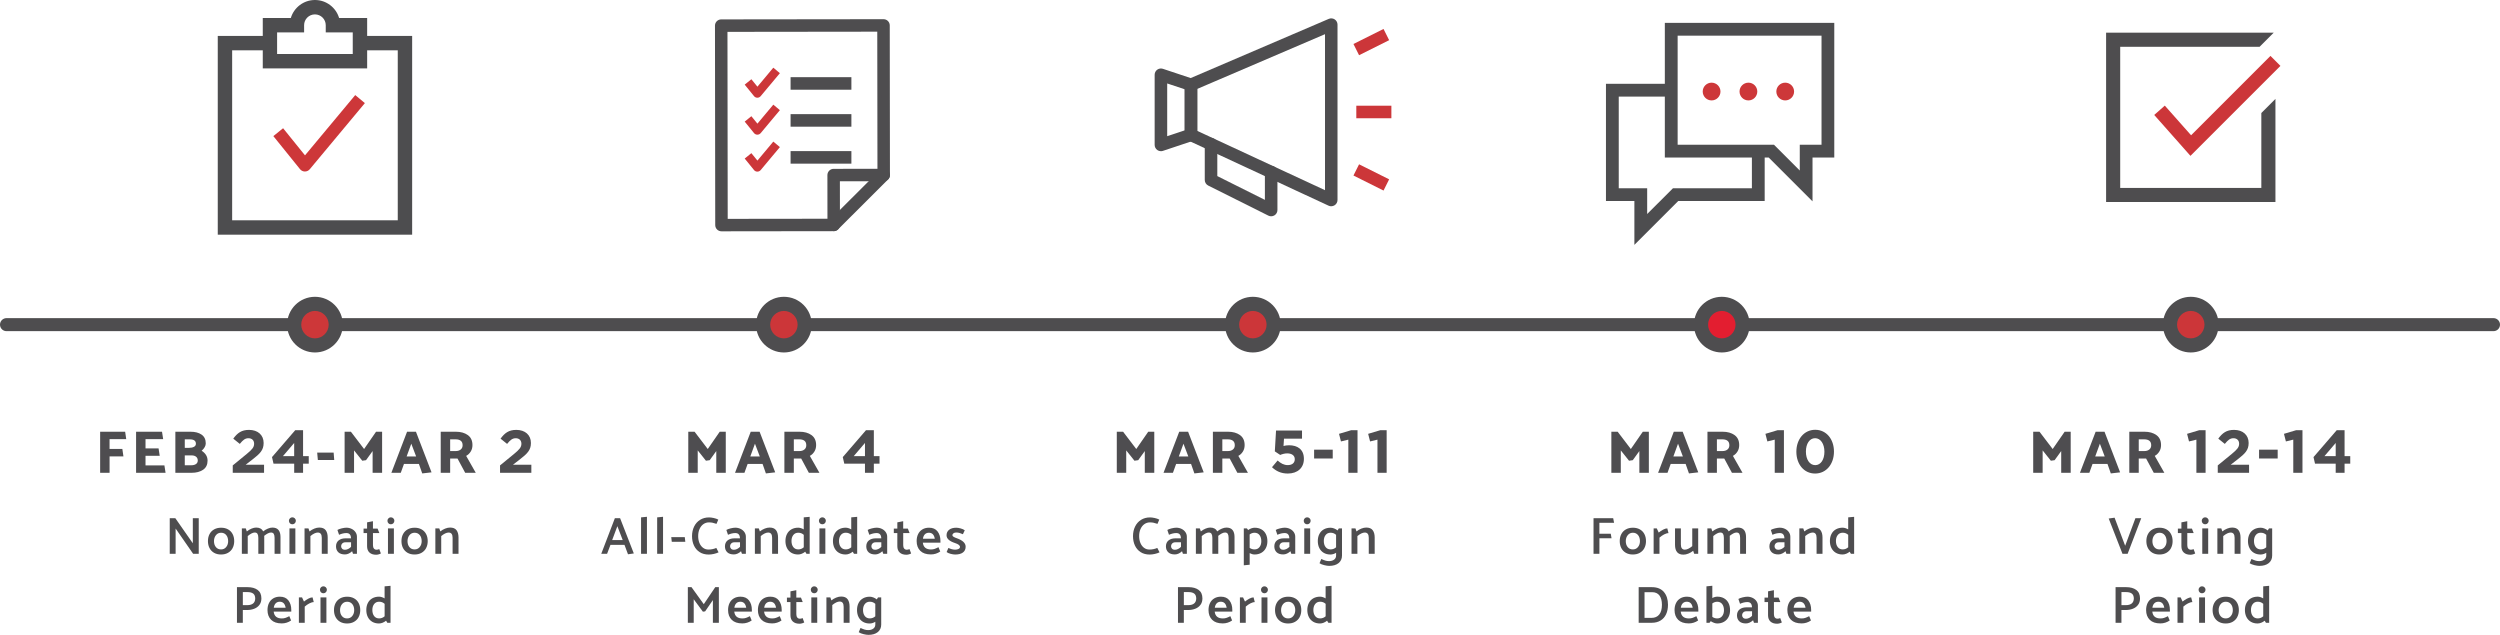 <?xml version="1.0" encoding="UTF-8"?>
<svg id="uuid-5fc1c1ce-8623-4da0-9c7f-e51d3ed58b65" data-name="Layer 1" xmlns="http://www.w3.org/2000/svg" width="1343.09" height="341.07" viewBox="0 0 1343.09 341.07">
  <defs>
    <style>
      .uuid-cbf8dfc9-870a-42da-99a2-6dabb42e0e8b {
        fill: #cc3639;
      }

      .uuid-bf32e76c-f93d-4a7b-b15f-b24902d4ac4d {
        fill: #4d4d4f;
      }

      .uuid-cf47f52e-f7f7-4012-89cc-2968d6ae7536 {
        fill: #cd3739;
      }

      .uuid-f49e122f-06da-43d7-b650-237683734845 {
        fill: none;
        stroke: #4e4d4f;
        stroke-linecap: round;
        stroke-miterlimit: 10;
        stroke-width: 7px;
      }

      .uuid-a96a2e5b-47fb-4097-8541-4a6fac6cc732 {
        fill: #4e4d50;
      }

      .uuid-ec5a86be-31c1-409b-bb17-0135afba970f {
        fill: #e31e30;
      }

      .uuid-700afce9-d7c7-442d-ac54-0c47fb921e0a {
        fill: #4e4d4f;
      }
    </style>
  </defs>
  <g>
    <line class="uuid-f49e122f-06da-43d7-b650-237683734845" x1="3.5" y1="174.41" x2="1339.59" y2="174.41"/>
    <g>
      <path class="uuid-700afce9-d7c7-442d-ac54-0c47fb921e0a" d="M622.8,279.16l-.96,2.28c-1-.32-1.73-.53-2.21-.63-.48-.1-1.1-.16-1.87-.16-1.09,0-2.07.31-2.94.92-.87.61-1.56,1.47-2.07,2.59-.51,1.12-.76,2.41-.76,3.87,0,1.33.22,2.54.66,3.63.44,1.09,1.08,1.96,1.92,2.61.84.65,1.83.97,2.97.97,1.46,0,2.86-.29,4.2-.87l1.21,2.37c-.68.34-1.52.62-2.52.85-1,.22-1.92.34-2.75.34-1.92,0-3.55-.44-4.9-1.31-1.35-.87-2.37-2.06-3.06-3.55s-1.03-3.16-1.03-5c0-1.93.38-3.67,1.13-5.2.75-1.53,1.82-2.73,3.2-3.59,1.38-.86,2.99-1.3,4.83-1.3.68,0,1.5.1,2.48.31.98.21,1.8.5,2.48.87Z"/>
      <path class="uuid-700afce9-d7c7-442d-ac54-0c47fb921e0a" d="M628.01,287.3l-.87-2.59c.49-.32,1.24-.6,2.27-.85,1.02-.24,1.85-.37,2.49-.37,1.05,0,2.01.22,2.89.65s1.56,1.02,2.07,1.76c.51.74.76,1.57.76,2.49v9.13h-2.11l-.48-1.38c-.53.51-1.13.92-1.8,1.24-.68.32-1.35.48-2.03.48-1.58,0-2.77-.39-3.59-1.18-.82-.79-1.23-1.84-1.23-3.16s.46-2.43,1.39-3.18,2.15-1.13,3.68-1.13h2.99c-.04-1.9-.86-2.84-2.48-2.84-1.24,0-2.55.31-3.94.93ZM629.14,293.53c0,.49.18.92.54,1.28.36.37.84.55,1.46.55.58,0,1.16-.14,1.75-.42.58-.28,1.11-.67,1.58-1.15v-2.45h-3.07c-.69,0-1.24.21-1.65.63-.4.42-.61.94-.61,1.56Z"/>
      <path class="uuid-700afce9-d7c7-442d-ac54-0c47fb921e0a" d="M662.17,284.74c.7.88,1.06,2.12,1.06,3.72v9.07h-3.18v-8.59c0-.94-.15-1.65-.44-2.13-.29-.48-.78-.72-1.48-.72-.54,0-1.12.16-1.72.48-.6.32-1.25.75-1.94,1.3.02.13.03.33.03.59v9.07h-3.18v-8.59c0-.94-.15-1.65-.44-2.13-.29-.48-.78-.72-1.48-.72-1,0-2.25.63-3.77,1.89v9.55h-3.16v-13.66h2.11l.56,1.63c.79-.64,1.63-1.14,2.54-1.52s1.73-.56,2.48-.56c1.84,0,3.09.69,3.75,2.06.79-.62,1.63-1.12,2.52-1.49.89-.38,1.71-.56,2.46-.56,1.48,0,2.58.44,3.28,1.32Z"/>
      <path class="uuid-700afce9-d7c7-442d-ac54-0c47fb921e0a" d="M677.68,284.39c1.03.59,1.83,1.43,2.38,2.52s.83,2.37.83,3.83-.28,2.65-.84,3.73c-.56,1.08-1.37,1.92-2.41,2.52-1.04.6-2.26.9-3.65.9-.83,0-1.7-.24-2.62-.73v6.23l-3.16.31v-19.83h1.66l.68.9c.54-.41,1.13-.73,1.75-.94.62-.22,1.2-.32,1.75-.32,1.39,0,2.6.3,3.63.89ZM676.65,293.92c.65-.83.97-1.89.97-3.18s-.32-2.45-.96-3.28c-.64-.83-1.53-1.25-2.68-1.25-.49,0-.94.08-1.37.23-.42.15-.84.38-1.25.68v7.21c.77.56,1.64.84,2.62.84,1.13,0,2.01-.41,2.66-1.24Z"/>
      <path class="uuid-700afce9-d7c7-442d-ac54-0c47fb921e0a" d="M686.24,287.3l-.87-2.59c.49-.32,1.24-.6,2.27-.85,1.02-.24,1.85-.37,2.49-.37,1.05,0,2.01.22,2.89.65s1.56,1.02,2.07,1.76c.51.74.76,1.57.76,2.49v9.13h-2.11l-.48-1.38c-.53.51-1.13.92-1.8,1.24-.68.32-1.35.48-2.03.48-1.58,0-2.77-.39-3.59-1.18-.82-.79-1.23-1.84-1.23-3.16s.46-2.43,1.39-3.18,2.15-1.13,3.68-1.13h2.99c-.04-1.9-.86-2.84-2.48-2.84-1.24,0-2.55.31-3.94.93ZM687.37,293.53c0,.49.18.92.54,1.28.36.37.84.55,1.46.55.58,0,1.16-.14,1.75-.42.58-.28,1.11-.67,1.58-1.15v-2.45h-3.07c-.69,0-1.24.21-1.65.63-.4.42-.61.94-.61,1.56Z"/>
      <path class="uuid-700afce9-d7c7-442d-ac54-0c47fb921e0a" d="M702.24,281.67c-.53,0-.96-.18-1.31-.55s-.52-.81-.52-1.34.18-.94.54-1.31c.36-.37.79-.55,1.29-.55s.97.18,1.34.55.55.8.55,1.31-.18.97-.55,1.34-.81.55-1.34.55ZM700.69,297.53v-13.66h3.18v13.66h-3.18Z"/>
      <path class="uuid-700afce9-d7c7-442d-ac54-0c47fb921e0a" d="M720.97,283.87v14.59c0,1.71-.62,3.06-1.84,4.06-1.23,1-2.92,1.49-5.06,1.49-.68,0-1.55-.13-2.63-.39-1.08-.26-1.93-.61-2.55-1.04l.96-2.28c.85.39,1.57.69,2.18.87.61.19,1.26.28,1.96.28,1.13,0,2.04-.27,2.75-.8s1.06-1.27,1.06-2.21v-1.46c-.49.3-1,.53-1.52.69-.53.16-1.02.24-1.49.24-1.39,0-2.6-.3-3.62-.9-1.02-.6-1.81-1.45-2.37-2.54-.55-1.09-.83-2.36-.83-3.8s.28-2.68.83-3.76c.55-1.08,1.35-1.92,2.39-2.51,1.04-.59,2.26-.89,3.65-.89.56,0,1.19.13,1.89.39.7.26,1.31.62,1.86,1.07l.68-1.1h1.72ZM716.38,294.89c.47-.18.94-.46,1.41-.86v-6.7c-.45-.39-.91-.68-1.38-.86-.47-.18-1-.27-1.58-.27-1.13,0-2.01.41-2.66,1.24s-.97,1.89-.97,3.18c0,1.37.32,2.47.97,3.3s1.54,1.24,2.66,1.24c.56,0,1.08-.09,1.55-.27Z"/>
      <path class="uuid-700afce9-d7c7-442d-ac54-0c47fb921e0a" d="M729.25,297.53h-3.16v-13.66h2.11l.56,1.63c.79-.64,1.65-1.14,2.59-1.52.94-.38,1.82-.56,2.65-.56,1.6,0,2.75.47,3.46,1.42.71.95,1.07,2.25,1.07,3.9v8.79h-3.18v-8.59c0-1.9-.7-2.84-2.11-2.84-1.15,0-2.48.63-4,1.89v9.55Z"/>
      <path class="uuid-700afce9-d7c7-442d-ac54-0c47fb921e0a" d="M636.01,334.59h-3.16v-19.15h5.72c2.22,0,4,.49,5.37,1.48,1.36.99,2.04,2.51,2.04,4.58,0,1.37-.35,2.53-1.06,3.46-.7.94-1.63,1.63-2.79,2.08-1.16.45-2.43.68-3.82.68h-2.31v6.87ZM638.52,318.09h-2.51v7.01h2.45c1.26,0,2.26-.28,3-.84.74-.56,1.14-1.43,1.2-2.59,0-1.3-.35-2.22-1.06-2.76-.71-.54-1.73-.82-3.08-.82Z"/>
      <path class="uuid-700afce9-d7c7-442d-ac54-0c47fb921e0a" d="M662.04,328.59h-9.46c.28,2.44,1.74,3.66,4.37,3.66.73,0,1.38-.1,1.96-.3.57-.2,1.26-.5,2.07-.92l.96,2.31c-1.52,1.05-3.2,1.58-5.04,1.58-2.48,0-4.37-.64-5.68-1.93-1.3-1.29-1.96-3.04-1.96-5.25,0-1.43.27-2.68.8-3.76s1.3-1.92,2.31-2.52c1-.6,2.19-.9,3.56-.9,2.01,0,3.53.67,4.56,2,1.03,1.33,1.55,3.03,1.55,5.1v.93ZM652.63,326.48h6.37c-.17-1.05-.52-1.85-1.04-2.39-.53-.54-1.23-.82-2.11-.82s-1.63.28-2.18.85c-.55.56-.9,1.35-1.03,2.37Z"/>
      <path class="uuid-700afce9-d7c7-442d-ac54-0c47fb921e0a" d="M669.28,334.59h-3.16v-13.66h1.69l1.04,2.25c.68-.56,1.45-1.08,2.32-1.55.87-.47,1.64-.7,2.29-.7l.65,2.54c-.68,0-1.46.24-2.37.7-.9.47-1.73,1.04-2.48,1.72v8.7Z"/>
      <path class="uuid-700afce9-d7c7-442d-ac54-0c47fb921e0a" d="M679.28,318.73c-.53,0-.96-.18-1.31-.55s-.52-.81-.52-1.34.18-.94.54-1.31c.36-.37.79-.55,1.29-.55s.97.18,1.34.55.55.8.55,1.31-.18.97-.55,1.34-.81.55-1.34.55ZM677.73,334.59v-13.66h3.18v13.66h-3.18Z"/>
      <path class="uuid-700afce9-d7c7-442d-ac54-0c47fb921e0a" d="M698.24,331.52c-.58,1.09-1.41,1.93-2.48,2.54s-2.32.9-3.75.9-2.67-.3-3.72-.9-1.86-1.44-2.44-2.52c-.57-1.08-.86-2.34-.86-3.79s.29-2.68.86-3.76c.57-1.08,1.39-1.92,2.46-2.52,1.07-.6,2.32-.9,3.75-.9s2.67.3,3.73.89c1.06.59,1.88,1.43,2.45,2.52.57,1.09.86,2.35.86,3.77s-.29,2.69-.87,3.77ZM694.79,330.96c.7-.84,1.06-1.91,1.06-3.18s-.34-2.42-1.03-3.25c-.69-.83-1.6-1.25-2.75-1.25s-2.04.42-2.75,1.27c-.7.85-1.07,1.92-1.08,3.21,0,1.33.34,2.41,1.03,3.24.68.83,1.6,1.24,2.75,1.24s2.07-.42,2.77-1.27Z"/>
      <path class="uuid-700afce9-d7c7-442d-ac54-0c47fb921e0a" d="M715.36,314.73v19.86h-1.72l-.68-1.13c-.58.47-1.21.84-1.87,1.1-.67.26-1.31.39-1.93.39-1.39,0-2.6-.3-3.62-.9-1.02-.6-1.81-1.45-2.37-2.54-.55-1.09-.83-2.36-.83-3.8s.28-2.68.83-3.76c.55-1.08,1.35-1.92,2.39-2.51,1.04-.59,2.26-.89,3.65-.89.43,0,.91.08,1.44.24.53.16,1.03.39,1.52.69v-6.48l3.18-.28ZM706.56,330.99c.65.83,1.54,1.24,2.66,1.24.56,0,1.08-.09,1.55-.27s.94-.46,1.41-.86v-6.7c-.45-.39-.91-.68-1.38-.86-.47-.18-1-.27-1.58-.27-1.13,0-2.01.41-2.66,1.24s-.97,1.89-.97,3.18c0,1.37.32,2.47.97,3.3Z"/>
    </g>
    <g>
      <polygon class="uuid-cbf8dfc9-870a-42da-99a2-6dabb42e0e8b" points="1176.79 83.73 1157.33 61.76 1163.01 56.74 1177.13 72.67 1219.77 30.03 1225.13 35.4 1176.79 83.73"/>
      <polygon class="uuid-700afce9-d7c7-442d-ac54-0c47fb921e0a" points="1214.87 60.71 1214.87 100.95 1139.05 100.95 1139.05 25.13 1213.95 25.13 1221.53 17.55 1131.47 17.55 1131.47 108.53 1222.45 108.53 1222.45 53.13 1214.87 60.71"/>
    </g>
    <g>
      <path class="uuid-700afce9-d7c7-442d-ac54-0c47fb921e0a" d="M715.2,110.82c-.48,0-.97-.1-1.42-.31l-75.36-34.99c-1.19-.55-1.95-1.74-1.95-3.06v-26.92c0-1.35.8-2.57,2.04-3.1l75.36-32.3c1.04-.45,2.24-.34,3.18.28.95.62,1.51,1.68,1.51,2.81v94.21c0,1.15-.59,2.22-1.56,2.84-.55.35-1.18.53-1.81.53ZM643.21,70.31l68.63,31.86V18.36l-68.63,29.41v22.54Z"/>
      <path class="uuid-700afce9-d7c7-442d-ac54-0c47fb921e0a" d="M682.91,116.2c-.52,0-1.03-.12-1.51-.36l-32.3-16.15c-1.14-.57-1.86-1.74-1.86-3.01v-19.23c0-1.86,1.51-3.37,3.37-3.37s3.37,1.51,3.37,3.37v17.15l25.56,12.78v-14.93c0-1.86,1.51-3.37,3.37-3.37s3.37,1.51,3.37,3.37v20.38c0,1.17-.6,2.25-1.6,2.87-.54.33-1.16.5-1.77.5Z"/>
      <rect class="uuid-cbf8dfc9-870a-42da-99a2-6dabb42e0e8b" x="733.37" y="86.31" width="6.74" height="18.06" transform="translate(322.01 711.68) rotate(-63.44)"/>
      <rect class="uuid-cbf8dfc9-870a-42da-99a2-6dabb42e0e8b" x="727.71" y="19.3" width="18.06" height="6.74" transform="translate(67.64 331.87) rotate(-26.57)"/>
      <path class="uuid-700afce9-d7c7-442d-ac54-0c47fb921e0a" d="M623.69,81.21c-.7,0-1.39-.22-1.97-.64-.88-.63-1.4-1.65-1.4-2.73v-37.68c0-1.08.52-2.1,1.4-2.73.88-.63,2.01-.81,3.04-.46l16.15,5.38c1.38.46,2.3,1.75,2.3,3.2v26.92c0,1.45-.93,2.74-2.3,3.2l-16.15,5.38c-.35.12-.71.17-1.07.17ZM627.06,44.84v28.33l9.41-3.14v-22.06l-9.41-3.14Z"/>
      <rect class="uuid-cbf8dfc9-870a-42da-99a2-6dabb42e0e8b" x="728.66" y="56.79" width="18.84" height="6.74"/>
    </g>
    <g>
      <g>
        <polygon class="uuid-bf32e76c-f93d-4a7b-b15f-b24902d4ac4d" points="221.42 126.08 116.99 126.08 116.99 19.3 145.03 19.3 145.03 27.03 124.72 27.03 124.72 118.35 213.69 118.35 213.69 27.03 193.38 27.03 193.38 19.3 221.42 19.3 221.42 126.08"/>
        <path class="uuid-bf32e76c-f93d-4a7b-b15f-b24902d4ac4d" d="M197.25,36.74h-56.08V9.67h15.07c1.67-5.59,6.85-9.67,12.97-9.67s11.31,4.08,12.97,9.67h15.07v27.07ZM148.89,29.01h40.62v-11.61h-14.51v-3.86c0-3.2-2.6-5.81-5.81-5.81s-5.81,2.6-5.81,5.81v3.86h-14.51v11.61Z"/>
      </g>
      <path class="uuid-cf47f52e-f7f7-4012-89cc-2968d6ae7536" d="M163.82,92.14h-.03c-1.01,0-1.96-.47-2.6-1.25l-14.34-17.77,5.24-4.23,11.76,14.57,26.99-32.38,5.18,4.31-29.62,35.54c-.64.77-1.59,1.21-2.59,1.21Z"/>
    </g>
    <g>
      <g>
        <path class="uuid-bf32e76c-f93d-4a7b-b15f-b24902d4ac4d" d="M973.76,108.18l-23.56-23.56h-55.79V12.29h91.03v72.33h-11.69v23.56ZM901.29,77.76h51.76l13.85,13.85v-13.85h11.69V19.16h-77.3v58.6Z"/>
        <polygon class="uuid-bf32e76c-f93d-4a7b-b15f-b24902d4ac4d" points="878.05 131.56 878.05 108 862.78 108 862.78 45.02 897.85 45.02 897.85 51.89 869.65 51.89 869.65 101.14 884.92 101.14 884.92 114.98 898.77 101.14 941.18 101.14 941.18 81.19 948.05 81.19 948.05 108 901.61 108 878.05 131.56"/>
      </g>
      <g>
        <circle class="uuid-cf47f52e-f7f7-4012-89cc-2968d6ae7536" cx="919.53" cy="49.18" r="4.77"/>
        <circle class="uuid-cf47f52e-f7f7-4012-89cc-2968d6ae7536" cx="939.31" cy="49.18" r="4.77"/>
        <circle class="uuid-cf47f52e-f7f7-4012-89cc-2968d6ae7536" cx="959.08" cy="49.18" r="4.77"/>
      </g>
    </g>
    <g>
      <path class="uuid-700afce9-d7c7-442d-ac54-0c47fb921e0a" d="M1141.71,293.22l5.52-14.84h3.13l-7.32,19.15h-2.76l-7.41-18.96,3.16-.45,5.69,15.1Z"/>
      <path class="uuid-700afce9-d7c7-442d-ac54-0c47fb921e0a" d="M1166.35,294.46c-.58,1.09-1.41,1.93-2.48,2.54s-2.32.9-3.75.9-2.67-.3-3.72-.9-1.86-1.44-2.44-2.52c-.57-1.08-.86-2.34-.86-3.79s.29-2.68.86-3.76c.57-1.08,1.39-1.92,2.46-2.52,1.07-.6,2.32-.9,3.75-.9s2.67.3,3.73.89c1.06.59,1.88,1.43,2.45,2.52.57,1.09.86,2.35.86,3.77s-.29,2.69-.87,3.77ZM1162.9,293.89c.7-.84,1.06-1.91,1.06-3.18s-.34-2.42-1.03-3.25c-.69-.83-1.6-1.25-2.75-1.25s-2.04.42-2.75,1.27c-.7.85-1.07,1.92-1.08,3.21,0,1.33.34,2.41,1.03,3.24.68.83,1.6,1.24,2.75,1.24s2.07-.42,2.77-1.27Z"/>
      <path class="uuid-700afce9-d7c7-442d-ac54-0c47fb921e0a" d="M1177.57,283.98l.96,2.42h-3.44v6.51c0,.73.16,1.32.49,1.76.33.44.82.66,1.48.66.43,0,.9-.11,1.41-.34l.87,2.34c-.28.19-.67.35-1.17.49-.5.14-.95.21-1.37.21-1.52,0-2.71-.39-3.58-1.18-.86-.79-1.29-1.92-1.29-3.41v-7.04h-1.89v-2.42h1.89v-3.35l3.15-.62v3.97h2.48Z"/>
      <path class="uuid-700afce9-d7c7-442d-ac54-0c47fb921e0a" d="M1184.69,281.67c-.53,0-.96-.18-1.31-.55s-.52-.81-.52-1.34.18-.94.54-1.31c.36-.37.79-.55,1.29-.55s.97.18,1.34.55.55.8.55,1.31-.18.97-.55,1.34-.81.55-1.34.55ZM1183.14,297.53v-13.66h3.18v13.66h-3.18Z"/>
      <path class="uuid-700afce9-d7c7-442d-ac54-0c47fb921e0a" d="M1194.41,297.53h-3.16v-13.66h2.11l.56,1.63c.79-.64,1.65-1.14,2.59-1.52.94-.38,1.82-.56,2.65-.56,1.6,0,2.75.47,3.46,1.42.71.95,1.07,2.25,1.07,3.9v8.79h-3.18v-8.59c0-1.9-.7-2.84-2.11-2.84-1.15,0-2.48.63-4,1.89v9.55Z"/>
      <path class="uuid-700afce9-d7c7-442d-ac54-0c47fb921e0a" d="M1220.69,283.87v14.59c0,1.71-.62,3.06-1.84,4.06-1.23,1-2.92,1.49-5.06,1.49-.68,0-1.55-.13-2.63-.39-1.08-.26-1.93-.61-2.55-1.04l.96-2.28c.85.39,1.57.69,2.18.87.61.19,1.26.28,1.96.28,1.13,0,2.04-.27,2.75-.8s1.06-1.27,1.06-2.21v-1.46c-.49.3-1,.53-1.52.69-.53.16-1.02.24-1.49.24-1.39,0-2.6-.3-3.62-.9-1.02-.6-1.81-1.45-2.37-2.54-.55-1.09-.83-2.36-.83-3.8s.28-2.68.83-3.76c.55-1.08,1.35-1.92,2.39-2.51,1.04-.59,2.26-.89,3.65-.89.56,0,1.19.13,1.89.39.7.26,1.31.62,1.86,1.07l.68-1.1h1.72ZM1216.1,294.89c.47-.18.94-.46,1.41-.86v-6.7c-.45-.39-.91-.68-1.38-.86-.47-.18-1-.27-1.58-.27-1.13,0-2.01.41-2.66,1.24s-.97,1.89-.97,3.18c0,1.37.32,2.47.97,3.3s1.54,1.24,2.66,1.24c.56,0,1.08-.09,1.55-.27Z"/>
      <path class="uuid-700afce9-d7c7-442d-ac54-0c47fb921e0a" d="M1139.72,334.59h-3.16v-19.15h5.72c2.22,0,4,.49,5.37,1.48,1.36.99,2.04,2.51,2.04,4.58,0,1.37-.35,2.53-1.06,3.46-.7.94-1.63,1.63-2.79,2.08-1.16.45-2.43.68-3.82.68h-2.31v6.87ZM1142.23,318.09h-2.51v7.01h2.45c1.26,0,2.26-.28,3-.84.74-.56,1.14-1.43,1.2-2.59,0-1.3-.35-2.22-1.06-2.76-.71-.54-1.73-.82-3.08-.82Z"/>
      <path class="uuid-700afce9-d7c7-442d-ac54-0c47fb921e0a" d="M1165.75,328.59h-9.46c.28,2.44,1.74,3.66,4.37,3.66.73,0,1.38-.1,1.96-.3.57-.2,1.26-.5,2.07-.92l.96,2.31c-1.52,1.05-3.2,1.58-5.04,1.58-2.48,0-4.37-.64-5.68-1.93-1.3-1.29-1.96-3.04-1.96-5.25,0-1.43.27-2.68.8-3.76s1.3-1.92,2.31-2.52c1-.6,2.19-.9,3.56-.9,2.01,0,3.53.67,4.56,2,1.03,1.33,1.55,3.03,1.55,5.1v.93ZM1156.34,326.48h6.37c-.17-1.05-.52-1.85-1.04-2.39-.53-.54-1.23-.82-2.11-.82s-1.63.28-2.18.85c-.55.56-.9,1.35-1.03,2.37Z"/>
      <path class="uuid-700afce9-d7c7-442d-ac54-0c47fb921e0a" d="M1172.99,334.59h-3.16v-13.66h1.69l1.04,2.25c.68-.56,1.45-1.08,2.32-1.55.87-.47,1.64-.7,2.29-.7l.65,2.54c-.68,0-1.46.24-2.37.7-.9.47-1.73,1.04-2.48,1.72v8.7Z"/>
      <path class="uuid-700afce9-d7c7-442d-ac54-0c47fb921e0a" d="M1182.99,318.73c-.53,0-.96-.18-1.31-.55s-.52-.81-.52-1.34.18-.94.54-1.31c.36-.37.79-.55,1.29-.55s.97.18,1.34.55.55.8.55,1.31-.18.97-.55,1.34-.81.55-1.34.55ZM1181.44,334.59v-13.66h3.18v13.66h-3.18Z"/>
      <path class="uuid-700afce9-d7c7-442d-ac54-0c47fb921e0a" d="M1201.94,331.52c-.58,1.09-1.41,1.93-2.48,2.54s-2.32.9-3.75.9-2.67-.3-3.72-.9-1.86-1.44-2.44-2.52c-.57-1.08-.86-2.34-.86-3.79s.29-2.68.86-3.76c.57-1.08,1.39-1.92,2.46-2.52,1.07-.6,2.32-.9,3.75-.9s2.67.3,3.73.89c1.06.59,1.88,1.43,2.45,2.52.57,1.09.86,2.35.86,3.77s-.29,2.69-.87,3.77ZM1198.49,330.96c.7-.84,1.06-1.91,1.06-3.18s-.34-2.42-1.03-3.25c-.69-.83-1.6-1.25-2.75-1.25s-2.04.42-2.75,1.27c-.7.85-1.07,1.92-1.08,3.21,0,1.33.34,2.41,1.03,3.24.68.83,1.6,1.24,2.75,1.24s2.07-.42,2.77-1.27Z"/>
      <path class="uuid-700afce9-d7c7-442d-ac54-0c47fb921e0a" d="M1219.07,314.73v19.86h-1.72l-.68-1.13c-.58.47-1.21.84-1.87,1.1-.67.26-1.31.39-1.93.39-1.39,0-2.6-.3-3.62-.9-1.02-.6-1.81-1.45-2.37-2.54-.55-1.09-.83-2.36-.83-3.8s.28-2.68.83-3.76c.55-1.08,1.35-1.92,2.39-2.51,1.04-.59,2.26-.89,3.65-.89.43,0,.91.08,1.44.24.53.16,1.03.39,1.52.69v-6.48l3.18-.28ZM1210.27,330.99c.65.83,1.54,1.24,2.66,1.24.56,0,1.08-.09,1.55-.27s.94-.46,1.41-.86v-6.7c-.45-.39-.91-.68-1.38-.86-.47-.18-1-.27-1.58-.27-1.13,0-2.01.41-2.66,1.24s-.97,1.89-.97,3.18c0,1.37.32,2.47.97,3.3Z"/>
    </g>
    <g>
      <path class="uuid-700afce9-d7c7-442d-ac54-0c47fb921e0a" d="M865.8,289.16h-6.54v8.37h-3.16v-19.15h10.56l.48,2.48h-7.89v5.89h6.11l.42,2.42Z"/>
      <path class="uuid-700afce9-d7c7-442d-ac54-0c47fb921e0a" d="M883.43,294.46c-.58,1.09-1.41,1.93-2.48,2.54s-2.32.9-3.75.9-2.67-.3-3.72-.9-1.86-1.44-2.44-2.52c-.57-1.08-.86-2.34-.86-3.79s.29-2.68.86-3.76c.57-1.08,1.39-1.92,2.46-2.52,1.07-.6,2.32-.9,3.75-.9s2.67.3,3.73.89c1.06.59,1.88,1.43,2.45,2.52.57,1.09.86,2.35.86,3.77s-.29,2.69-.87,3.77ZM879.98,293.89c.7-.84,1.06-1.91,1.06-3.18s-.34-2.42-1.03-3.25c-.69-.83-1.6-1.25-2.75-1.25s-2.04.42-2.75,1.27c-.7.85-1.07,1.92-1.08,3.21,0,1.33.34,2.41,1.03,3.24.68.83,1.6,1.24,2.75,1.24s2.07-.42,2.77-1.27Z"/>
      <path class="uuid-700afce9-d7c7-442d-ac54-0c47fb921e0a" d="M891.55,297.53h-3.16v-13.66h1.69l1.04,2.25c.68-.56,1.45-1.08,2.32-1.55.87-.47,1.64-.7,2.29-.7l.65,2.54c-.68,0-1.46.24-2.37.7-.9.47-1.73,1.04-2.48,1.72v8.7Z"/>
      <path class="uuid-700afce9-d7c7-442d-ac54-0c47fb921e0a" d="M909.15,283.87h3.18v13.66h-2.14l-.56-1.63c-.79.64-1.65,1.15-2.59,1.52-.94.38-1.82.56-2.65.56-3,0-4.51-1.78-4.51-5.32v-8.79h3.15v8.59c0,1.9.7,2.84,2.11,2.84,1.14,0,2.48-.63,4-1.89v-9.55Z"/>
      <path class="uuid-700afce9-d7c7-442d-ac54-0c47fb921e0a" d="M936.97,284.74c.7.88,1.06,2.12,1.06,3.72v9.07h-3.18v-8.59c0-.94-.15-1.65-.44-2.13-.29-.48-.78-.72-1.48-.72-.54,0-1.12.16-1.72.48-.6.32-1.25.75-1.94,1.3.02.13.03.33.03.59v9.07h-3.18v-8.59c0-.94-.15-1.65-.44-2.13-.29-.48-.78-.72-1.48-.72-1,0-2.25.63-3.77,1.89v9.55h-3.16v-13.66h2.11l.56,1.63c.79-.64,1.63-1.14,2.54-1.52s1.73-.56,2.48-.56c1.84,0,3.09.69,3.75,2.06.79-.62,1.63-1.12,2.52-1.49.89-.38,1.71-.56,2.46-.56,1.48,0,2.58.44,3.28,1.32Z"/>
      <path class="uuid-700afce9-d7c7-442d-ac54-0c47fb921e0a" d="M952.22,287.3l-.87-2.59c.49-.32,1.24-.6,2.27-.85,1.02-.24,1.85-.37,2.49-.37,1.05,0,2.01.22,2.89.65s1.56,1.02,2.07,1.76c.51.74.76,1.57.76,2.49v9.13h-2.11l-.48-1.38c-.53.51-1.13.92-1.8,1.24-.68.32-1.35.48-2.03.48-1.58,0-2.77-.39-3.59-1.18-.82-.79-1.23-1.84-1.23-3.16s.46-2.43,1.39-3.18,2.15-1.13,3.68-1.13h2.99c-.04-1.9-.86-2.84-2.48-2.84-1.24,0-2.55.31-3.94.93ZM953.35,293.53c0,.49.18.92.54,1.28.36.37.84.55,1.46.55.58,0,1.16-.14,1.75-.42.58-.28,1.11-.67,1.58-1.15v-2.45h-3.07c-.69,0-1.24.21-1.65.63-.4.42-.61.94-.61,1.56Z"/>
      <path class="uuid-700afce9-d7c7-442d-ac54-0c47fb921e0a" d="M969.83,297.53h-3.16v-13.66h2.11l.56,1.63c.79-.64,1.65-1.14,2.59-1.52.94-.38,1.82-.56,2.65-.56,1.6,0,2.75.47,3.46,1.42.71.95,1.07,2.25,1.07,3.9v8.79h-3.18v-8.59c0-1.9-.7-2.84-2.11-2.84-1.15,0-2.48.63-4,1.89v9.55Z"/>
      <path class="uuid-700afce9-d7c7-442d-ac54-0c47fb921e0a" d="M996.11,277.67v19.86h-1.72l-.68-1.13c-.58.47-1.21.84-1.87,1.1-.67.26-1.31.39-1.93.39-1.39,0-2.6-.3-3.62-.9-1.02-.6-1.81-1.45-2.37-2.54-.55-1.09-.83-2.36-.83-3.8s.28-2.68.83-3.76c.55-1.08,1.35-1.92,2.39-2.51,1.04-.59,2.26-.89,3.65-.89.43,0,.91.08,1.44.24.53.16,1.03.39,1.52.69v-6.48l3.18-.28ZM987.3,293.92c.65.83,1.54,1.24,2.66,1.24.56,0,1.08-.09,1.55-.27s.94-.46,1.41-.86v-6.7c-.45-.39-.91-.68-1.38-.86-.47-.18-1-.27-1.58-.27-1.13,0-2.01.41-2.66,1.24s-.97,1.89-.97,3.18c0,1.37.32,2.47.97,3.3Z"/>
      <path class="uuid-700afce9-d7c7-442d-ac54-0c47fb921e0a" d="M887.36,334.59h-7.01v-19.15h7.07c2.85,0,5.01.86,6.48,2.59,1.46,1.73,2.2,4.02,2.2,6.87,0,1.93-.34,3.63-1.01,5.08s-1.67,2.59-2.99,3.39c-1.32.81-2.89,1.21-4.73,1.21ZM887.53,318.14h-4.03v13.8h3.83c1.71,0,3.06-.59,4.04-1.76s1.48-2.92,1.48-5.25c0-2.14-.44-3.81-1.32-5-.88-1.19-2.22-1.79-4-1.79Z"/>
      <path class="uuid-700afce9-d7c7-442d-ac54-0c47fb921e0a" d="M912.41,328.59h-9.46c.28,2.44,1.74,3.66,4.37,3.66.73,0,1.38-.1,1.96-.3.57-.2,1.26-.5,2.07-.92l.96,2.31c-1.52,1.05-3.2,1.58-5.04,1.58-2.48,0-4.37-.64-5.68-1.93-1.3-1.29-1.96-3.04-1.96-5.25,0-1.43.27-2.68.8-3.76s1.3-1.92,2.31-2.52c1-.6,2.19-.9,3.56-.9,2.01,0,3.53.67,4.56,2,1.03,1.33,1.55,3.03,1.55,5.1v.93ZM903,326.48h6.37c-.17-1.05-.52-1.85-1.04-2.39-.53-.54-1.23-.82-2.11-.82s-1.63.28-2.18.85c-.55.56-.9,1.35-1.03,2.37Z"/>
      <path class="uuid-700afce9-d7c7-442d-ac54-0c47fb921e0a" d="M926.24,321.45c1.03.59,1.83,1.43,2.38,2.52.55,1.09.83,2.37.83,3.83s-.28,2.65-.85,3.73c-.56,1.08-1.37,1.92-2.41,2.52s-2.26.9-3.65.9c-.51,0-1.08-.11-1.71-.34-.63-.23-1.22-.53-1.76-.9l-.65.87h-1.66v-19.58l3.16-.31v6.59c.92-.49,1.81-.73,2.68-.73,1.39,0,2.6.3,3.63.89ZM925.21,330.99c.65-.83.97-1.89.97-3.18s-.32-2.45-.96-3.28c-.64-.83-1.53-1.25-2.68-1.25-.49,0-.94.08-1.37.23-.42.15-.84.38-1.25.68v7.21c.77.56,1.64.84,2.62.84,1.13,0,2.01-.41,2.66-1.24Z"/>
      <path class="uuid-700afce9-d7c7-442d-ac54-0c47fb921e0a" d="M934.8,324.37l-.87-2.59c.49-.32,1.24-.6,2.27-.85,1.02-.24,1.85-.37,2.49-.37,1.05,0,2.01.22,2.89.65s1.56,1.02,2.07,1.76c.51.74.76,1.57.76,2.49v9.13h-2.11l-.48-1.38c-.53.51-1.13.92-1.8,1.24-.68.32-1.35.48-2.03.48-1.58,0-2.77-.39-3.59-1.18-.82-.79-1.23-1.84-1.23-3.16s.46-2.43,1.39-3.18,2.15-1.13,3.68-1.13h2.99c-.04-1.9-.86-2.84-2.48-2.84-1.24,0-2.55.31-3.94.93ZM935.93,330.59c0,.49.18.92.54,1.28.36.37.84.55,1.46.55.58,0,1.16-.14,1.75-.42.58-.28,1.11-.67,1.58-1.15v-2.45h-3.07c-.69,0-1.24.21-1.65.63-.4.42-.61.94-.61,1.56Z"/>
      <path class="uuid-700afce9-d7c7-442d-ac54-0c47fb921e0a" d="M955.5,321.04l.96,2.42h-3.44v6.51c0,.73.16,1.32.49,1.76.33.44.82.66,1.48.66.43,0,.9-.11,1.41-.34l.87,2.34c-.28.19-.67.35-1.17.49-.5.14-.95.21-1.37.21-1.52,0-2.71-.39-3.58-1.18-.86-.79-1.29-1.92-1.29-3.41v-7.04h-1.89v-2.42h1.89v-3.35l3.15-.62v3.97h2.48Z"/>
      <path class="uuid-700afce9-d7c7-442d-ac54-0c47fb921e0a" d="M973.02,328.59h-9.46c.28,2.44,1.74,3.66,4.37,3.66.73,0,1.38-.1,1.96-.3.57-.2,1.26-.5,2.07-.92l.96,2.31c-1.52,1.05-3.2,1.58-5.04,1.58-2.48,0-4.37-.64-5.68-1.93-1.3-1.29-1.96-3.04-1.96-5.25,0-1.43.27-2.68.8-3.76s1.3-1.92,2.31-2.52c1-.6,2.19-.9,3.56-.9,2.01,0,3.53.67,4.56,2,1.03,1.33,1.55,3.03,1.55,5.1v.93ZM963.62,326.48h6.37c-.17-1.05-.52-1.85-1.04-2.39-.53-.54-1.23-.82-2.11-.82s-1.63.28-2.18.85c-.55.56-.9,1.35-1.03,2.37Z"/>
    </g>
    <g>
      <path class="uuid-700afce9-d7c7-442d-ac54-0c47fb921e0a" d="M91.19,297.53v-19.15h2.99l9.41,13.49v-13.49h3.18v19.15h-3.01l-9.41-13.58v13.58h-3.16Z"/>
      <path class="uuid-700afce9-d7c7-442d-ac54-0c47fb921e0a" d="M124.97,294.46c-.58,1.09-1.41,1.93-2.48,2.54s-2.32.9-3.75.9-2.67-.3-3.72-.9-1.86-1.44-2.44-2.52c-.57-1.08-.86-2.34-.86-3.79s.29-2.68.86-3.76c.57-1.08,1.39-1.92,2.46-2.52,1.07-.6,2.32-.9,3.75-.9s2.67.3,3.73.89c1.06.59,1.88,1.43,2.45,2.52.57,1.09.86,2.35.86,3.77s-.29,2.69-.87,3.77ZM121.51,293.89c.7-.84,1.06-1.91,1.06-3.18s-.34-2.42-1.03-3.25c-.69-.83-1.6-1.25-2.75-1.25s-2.04.42-2.75,1.27c-.7.85-1.07,1.92-1.08,3.21,0,1.33.34,2.41,1.03,3.24.68.83,1.6,1.24,2.75,1.24s2.07-.42,2.77-1.27Z"/>
      <path class="uuid-700afce9-d7c7-442d-ac54-0c47fb921e0a" d="M149.63,284.74c.7.88,1.06,2.12,1.06,3.72v9.07h-3.18v-8.59c0-.94-.15-1.65-.44-2.13-.29-.48-.78-.72-1.48-.72-.54,0-1.12.16-1.72.48-.6.32-1.25.75-1.94,1.3.02.13.03.33.03.59v9.07h-3.18v-8.59c0-.94-.15-1.65-.44-2.13-.29-.48-.78-.72-1.48-.72-1,0-2.25.63-3.77,1.89v9.55h-3.16v-13.66h2.11l.56,1.63c.79-.64,1.63-1.14,2.54-1.52s1.73-.56,2.48-.56c1.84,0,3.09.69,3.75,2.06.79-.62,1.63-1.12,2.52-1.49.89-.38,1.71-.56,2.46-.56,1.48,0,2.58.44,3.28,1.32Z"/>
      <path class="uuid-700afce9-d7c7-442d-ac54-0c47fb921e0a" d="M157.05,281.67c-.53,0-.96-.18-1.31-.55s-.52-.81-.52-1.34.18-.94.54-1.31c.36-.37.79-.55,1.29-.55s.97.18,1.34.55.55.8.55,1.31-.18.97-.55,1.34-.81.55-1.34.55ZM155.5,297.53v-13.66h3.18v13.66h-3.18Z"/>
      <path class="uuid-700afce9-d7c7-442d-ac54-0c47fb921e0a" d="M166.77,297.53h-3.16v-13.66h2.11l.56,1.63c.79-.64,1.65-1.14,2.59-1.52.94-.38,1.82-.56,2.65-.56,1.6,0,2.75.47,3.46,1.42.71.95,1.07,2.25,1.07,3.9v8.79h-3.18v-8.59c0-1.9-.7-2.84-2.11-2.84-1.15,0-2.48.63-4,1.89v9.55Z"/>
      <path class="uuid-700afce9-d7c7-442d-ac54-0c47fb921e0a" d="M182.15,287.3l-.87-2.59c.49-.32,1.24-.6,2.27-.85,1.02-.24,1.85-.37,2.49-.37,1.05,0,2.01.22,2.89.65s1.56,1.02,2.07,1.76c.51.74.76,1.57.76,2.49v9.13h-2.11l-.48-1.38c-.53.51-1.13.92-1.8,1.24-.68.32-1.35.48-2.03.48-1.58,0-2.77-.39-3.59-1.18-.82-.79-1.23-1.84-1.23-3.16s.46-2.43,1.39-3.18,2.15-1.13,3.68-1.13h2.99c-.04-1.9-.86-2.84-2.48-2.84-1.24,0-2.55.31-3.94.93ZM183.27,293.53c0,.49.18.92.54,1.28.36.37.84.55,1.46.55.58,0,1.16-.14,1.75-.42.58-.28,1.11-.67,1.58-1.15v-2.45h-3.07c-.69,0-1.24.21-1.65.63-.4.42-.61.94-.61,1.56Z"/>
      <path class="uuid-700afce9-d7c7-442d-ac54-0c47fb921e0a" d="M202.85,283.98l.96,2.42h-3.44v6.51c0,.73.16,1.32.49,1.76.33.44.82.66,1.48.66.43,0,.9-.11,1.41-.34l.87,2.34c-.28.19-.67.35-1.17.49-.5.14-.95.21-1.37.21-1.52,0-2.71-.39-3.58-1.18-.86-.79-1.29-1.92-1.29-3.41v-7.04h-1.89v-2.42h1.89v-3.35l3.15-.62v3.97h2.48Z"/>
      <path class="uuid-700afce9-d7c7-442d-ac54-0c47fb921e0a" d="M209.98,281.67c-.53,0-.96-.18-1.31-.55s-.52-.81-.52-1.34.18-.94.54-1.31c.36-.37.79-.55,1.29-.55s.97.18,1.34.55.55.8.55,1.31-.18.97-.55,1.34-.81.55-1.34.55ZM208.43,297.53v-13.66h3.18v13.66h-3.18Z"/>
      <path class="uuid-700afce9-d7c7-442d-ac54-0c47fb921e0a" d="M228.93,294.46c-.58,1.09-1.41,1.93-2.48,2.54s-2.32.9-3.75.9-2.67-.3-3.72-.9-1.86-1.44-2.44-2.52c-.57-1.08-.86-2.34-.86-3.79s.29-2.68.86-3.76c.57-1.08,1.39-1.92,2.46-2.52,1.07-.6,2.32-.9,3.75-.9s2.67.3,3.73.89c1.06.59,1.88,1.43,2.45,2.52.57,1.09.86,2.35.86,3.77s-.29,2.69-.87,3.77ZM225.48,293.89c.7-.84,1.06-1.91,1.06-3.18s-.34-2.42-1.03-3.25c-.69-.83-1.6-1.25-2.75-1.25s-2.04.42-2.75,1.27c-.7.85-1.07,1.92-1.08,3.21,0,1.33.34,2.41,1.03,3.24.68.83,1.6,1.24,2.75,1.24s2.07-.42,2.77-1.27Z"/>
      <path class="uuid-700afce9-d7c7-442d-ac54-0c47fb921e0a" d="M237.05,297.53h-3.16v-13.66h2.11l.56,1.63c.79-.64,1.65-1.14,2.59-1.52.94-.38,1.82-.56,2.65-.56,1.6,0,2.75.47,3.46,1.42.71.95,1.07,2.25,1.07,3.9v8.79h-3.18v-8.59c0-1.9-.7-2.84-2.11-2.84-1.15,0-2.48.63-4,1.89v9.55Z"/>
      <path class="uuid-700afce9-d7c7-442d-ac54-0c47fb921e0a" d="M130.46,334.59h-3.16v-19.15h5.72c2.22,0,4,.49,5.37,1.48,1.36.99,2.04,2.51,2.04,4.58,0,1.37-.35,2.53-1.06,3.46-.7.94-1.63,1.63-2.79,2.08-1.16.45-2.43.68-3.82.68h-2.31v6.87ZM132.97,318.09h-2.51v7.01h2.45c1.26,0,2.26-.28,3-.84.74-.56,1.14-1.43,1.2-2.59,0-1.3-.35-2.22-1.06-2.76-.71-.54-1.73-.82-3.08-.82Z"/>
      <path class="uuid-700afce9-d7c7-442d-ac54-0c47fb921e0a" d="M156.49,328.59h-9.46c.28,2.44,1.74,3.66,4.37,3.66.73,0,1.38-.1,1.96-.3.57-.2,1.26-.5,2.07-.92l.96,2.31c-1.52,1.05-3.2,1.58-5.04,1.58-2.48,0-4.37-.64-5.68-1.93-1.3-1.29-1.96-3.04-1.96-5.25,0-1.43.27-2.68.8-3.76s1.3-1.92,2.31-2.52c1-.6,2.19-.9,3.56-.9,2.01,0,3.53.67,4.56,2,1.03,1.33,1.55,3.03,1.55,5.1v.93ZM147.08,326.48h6.37c-.17-1.05-.52-1.85-1.04-2.39-.53-.54-1.23-.82-2.11-.82s-1.63.28-2.18.85c-.55.56-.9,1.35-1.03,2.37Z"/>
      <path class="uuid-700afce9-d7c7-442d-ac54-0c47fb921e0a" d="M163.73,334.59h-3.16v-13.66h1.69l1.04,2.25c.68-.56,1.45-1.08,2.32-1.55.87-.47,1.64-.7,2.29-.7l.65,2.54c-.68,0-1.46.24-2.37.7-.9.47-1.73,1.04-2.48,1.72v8.7Z"/>
      <path class="uuid-700afce9-d7c7-442d-ac54-0c47fb921e0a" d="M173.72,318.73c-.53,0-.96-.18-1.31-.55s-.52-.81-.52-1.34.18-.94.54-1.31c.36-.37.79-.55,1.29-.55s.97.18,1.34.55.55.8.55,1.31-.18.97-.55,1.34-.81.55-1.34.55ZM172.18,334.59v-13.66h3.18v13.66h-3.18Z"/>
      <path class="uuid-700afce9-d7c7-442d-ac54-0c47fb921e0a" d="M192.68,331.52c-.58,1.09-1.41,1.93-2.48,2.54s-2.32.9-3.75.9-2.67-.3-3.72-.9-1.86-1.44-2.44-2.52c-.57-1.08-.86-2.34-.86-3.79s.29-2.68.86-3.76c.57-1.08,1.39-1.92,2.46-2.52,1.07-.6,2.32-.9,3.75-.9s2.67.3,3.73.89c1.06.59,1.88,1.43,2.45,2.52.57,1.09.86,2.35.86,3.77s-.29,2.69-.87,3.77ZM189.23,330.96c.7-.84,1.06-1.91,1.06-3.18s-.34-2.42-1.03-3.25c-.69-.83-1.6-1.25-2.75-1.25s-2.04.42-2.75,1.27c-.7.85-1.07,1.92-1.08,3.21,0,1.33.34,2.41,1.03,3.24.68.83,1.6,1.24,2.75,1.24s2.07-.42,2.77-1.27Z"/>
      <path class="uuid-700afce9-d7c7-442d-ac54-0c47fb921e0a" d="M209.81,314.73v19.86h-1.72l-.68-1.13c-.58.47-1.21.84-1.87,1.1-.67.26-1.31.39-1.93.39-1.39,0-2.6-.3-3.62-.9-1.02-.6-1.81-1.45-2.37-2.54-.55-1.09-.83-2.36-.83-3.8s.28-2.68.83-3.76c.55-1.08,1.35-1.92,2.39-2.51,1.04-.59,2.26-.89,3.65-.89.43,0,.91.08,1.44.24.53.16,1.03.39,1.52.69v-6.48l3.18-.28ZM201.01,330.99c.65.83,1.54,1.24,2.66,1.24.56,0,1.08-.09,1.55-.27s.94-.46,1.41-.86v-6.7c-.45-.39-.91-.68-1.38-.86-.47-.18-1-.27-1.58-.27-1.13,0-2.01.41-2.66,1.24s-.97,1.89-.97,3.18c0,1.37.32,2.47.97,3.3Z"/>
    </g>
    <g>
      <path class="uuid-cbf8dfc9-870a-42da-99a2-6dabb42e0e8b" d="M409.98,174.41c0,6.17,5,11.16,11.16,11.16s11.16-4.99,11.16-11.16-5-11.16-11.16-11.16-11.16,5-11.16,11.16Z"/>
      <path class="uuid-700afce9-d7c7-442d-ac54-0c47fb921e0a" d="M421.14,189.36c-8.25,0-14.96-6.71-14.96-14.95s6.71-14.96,14.96-14.96,14.96,6.71,14.96,14.96-6.71,14.95-14.96,14.95ZM421.14,167.04c-4.07,0-7.37,3.31-7.37,7.37s3.31,7.37,7.37,7.37,7.37-3.31,7.37-7.37-3.31-7.37-7.37-7.37Z"/>
    </g>
    <g>
      <path class="uuid-cbf8dfc9-870a-42da-99a2-6dabb42e0e8b" d="M661.92,174.41c0,6.17,5,11.16,11.16,11.16s11.16-4.99,11.16-11.16-5-11.16-11.16-11.16-11.16,5-11.16,11.16Z"/>
      <path class="uuid-700afce9-d7c7-442d-ac54-0c47fb921e0a" d="M673.08,189.36c-8.25,0-14.96-6.71-14.96-14.95s6.71-14.96,14.96-14.96,14.96,6.71,14.96,14.96-6.71,14.95-14.96,14.95ZM673.08,167.04c-4.07,0-7.37,3.31-7.37,7.37s3.31,7.37,7.37,7.37,7.37-3.31,7.37-7.37-3.31-7.37-7.37-7.37Z"/>
    </g>
    <g>
      <path class="uuid-cf47f52e-f7f7-4012-89cc-2968d6ae7536" d="M158.04,174.41c0,6.17,5,11.16,11.16,11.16s11.16-4.99,11.16-11.16-5-11.16-11.16-11.16-11.16,5-11.16,11.16Z"/>
      <path class="uuid-700afce9-d7c7-442d-ac54-0c47fb921e0a" d="M169.21,189.36c-8.25,0-14.96-6.71-14.96-14.95s6.71-14.96,14.96-14.96,14.96,6.71,14.96,14.96-6.71,14.95-14.96,14.95ZM169.21,167.04c-4.07,0-7.37,3.31-7.37,7.37s3.31,7.37,7.37,7.37,7.37-3.31,7.37-7.37-3.31-7.37-7.37-7.37Z"/>
    </g>
    <g>
      <path class="uuid-ec5a86be-31c1-409b-bb17-0135afba970f" d="M913.86,174.41c0,6.17,5,11.16,11.16,11.16s11.16-4.99,11.16-11.16-5-11.16-11.16-11.16-11.16,5-11.16,11.16Z"/>
      <path class="uuid-700afce9-d7c7-442d-ac54-0c47fb921e0a" d="M925.02,189.36c-8.25,0-14.96-6.71-14.96-14.95s6.71-14.96,14.96-14.96,14.96,6.71,14.96,14.96-6.71,14.95-14.96,14.95ZM925.02,167.04c-4.07,0-7.37,3.31-7.37,7.37s3.31,7.37,7.37,7.37,7.37-3.31,7.37-7.37-3.31-7.37-7.37-7.37Z"/>
    </g>
    <g>
      <path class="uuid-cbf8dfc9-870a-42da-99a2-6dabb42e0e8b" d="M1165.8,174.41c0,6.17,5,11.16,11.16,11.16s11.16-4.99,11.16-11.16-5-11.16-11.16-11.16-11.16,5-11.16,11.16Z"/>
      <path class="uuid-700afce9-d7c7-442d-ac54-0c47fb921e0a" d="M1176.96,189.36c-8.25,0-14.96-6.71-14.96-14.95s6.71-14.96,14.96-14.96,14.96,6.71,14.96,14.96-6.71,14.95-14.96,14.95ZM1176.96,167.04c-4.07,0-7.37,3.31-7.37,7.37s3.31,7.37,7.37,7.37,7.37-3.31,7.37-7.37-3.31-7.37-7.37-7.37Z"/>
    </g>
    <g>
      <g>
        <path class="uuid-700afce9-d7c7-442d-ac54-0c47fb921e0a" d="M386.5,122.03v-1.1s-.14-108.26-.14-108.26l89.41-.12.11,81.93-27.51,27.47h-.46l-61.4.08ZM388.57,14.87l.13,104.95,58.74-.08,26.22-26.18-.1-78.8-84.99.11Z"/>
        <g>
          <path class="uuid-700afce9-d7c7-442d-ac54-0c47fb921e0a" d="M447.9,123.11l-60.3.08c-1.25,0-2.27-1.01-2.27-2.26l-.14-107.16c0-1.25,1.01-2.26,2.27-2.26l87.2-.11c1.25,0,2.27,1.01,2.27,2.26l.1,80.37c0,.6-.24,1.18-.66,1.6l-26.86,26.82c-.43.42-1,.66-1.61.66ZM389.87,118.66l57.09-.07,25.54-25.5-.1-77.17-82.65.11.13,102.63Z"/>
          <path class="uuid-700afce9-d7c7-442d-ac54-0c47fb921e0a" d="M387.6,124.27c-1.85,0-3.35-1.5-3.35-3.34l-.14-107.16c0-.89.35-1.74.98-2.37.63-.63,1.47-.98,2.37-.98l87.2-.11h0c1.85,0,3.35,1.5,3.35,3.34l.1,80.37c0,.88-.36,1.74-.98,2.37l-26.87,26.82c-.62.62-1.49.98-2.37.98h0l-60.3.08h0ZM474.66,12.48h0l-87.2.11c-.32,0-.62.12-.84.35-.22.22-.35.52-.35.83l.14,107.16c0,.65.53,1.18,1.19,1.18h0l60.3-.08c.31,0,.62-.13.84-.35l26.87-26.83c.22-.22.35-.52.35-.83l-.1-80.37c0-.65-.53-1.18-1.19-1.18ZM388.79,119.74l-.14-104.8,84.82-.11.1,78.7-26.17,26.13h-.45l-58.17.08ZM390.82,17.11l.13,100.47,55.55-.07,24.9-24.86-.1-75.63-80.49.1Z"/>
        </g>
      </g>
      <g>
        <path class="uuid-700afce9-d7c7-442d-ac54-0c47fb921e0a" d="M447.9,123.11c-1.25,0-2.27-1.01-2.27-2.26l-.03-26.79c0-1.25,1.01-2.26,2.27-2.26l26.9-.03c1.25,0,2.27,1.01,2.27,2.26s-1.01,2.26-2.27,2.26l-24.63.03.03,24.53c0,1.25-1.01,2.26-2.27,2.26Z"/>
        <path class="uuid-700afce9-d7c7-442d-ac54-0c47fb921e0a" d="M447.9,124.19c-1.85,0-3.35-1.5-3.36-3.34l-.03-26.79c0-.89.35-1.73.98-2.37.63-.63,1.47-.98,2.37-.98l26.9-.03h0c1.85,0,3.35,1.5,3.35,3.34,0,.89-.35,1.74-.98,2.37-.63.63-1.47.98-2.37.98l-23.54.03.03,23.44c0,1.84-1.5,3.35-3.35,3.35h0ZM474.77,92.84h0l-26.9.03c-.32,0-.62.12-.84.35-.22.22-.35.52-.35.83l.03,26.79c0,.65.54,1.18,1.19,1.18h0c.66,0,1.19-.53,1.19-1.18l-.03-25.61,25.71-.03c.32,0,.62-.12.84-.35.22-.22.35-.52.35-.83,0-.65-.53-1.18-1.19-1.18Z"/>
      </g>
    </g>
    <g>
      <path class="uuid-cbf8dfc9-870a-42da-99a2-6dabb42e0e8b" d="M406.88,52.5s-.01,0-.02,0c-.69,0-1.34-.32-1.77-.85l-5.01-6.18,3.58-2.9,3.25,4,8.54-10.21,3.53,2.96-10.33,12.35c-.44.52-1.08.83-1.77.83Z"/>
      <rect class="uuid-700afce9-d7c7-442d-ac54-0c47fb921e0a" x="424.73" y="41.46" width="32.67" height="6.74"/>
      <path class="uuid-cbf8dfc9-870a-42da-99a2-6dabb42e0e8b" d="M406.88,72.35h-.02c-.69,0-1.34-.32-1.77-.85l-5.01-6.17,3.58-2.9,3.25,4,8.54-10.21,3.53,2.96-10.33,12.35c-.44.52-1.08.82-1.77.82Z"/>
      <rect class="uuid-700afce9-d7c7-442d-ac54-0c47fb921e0a" x="424.73" y="61.32" width="32.67" height="6.74"/>
      <path class="uuid-cbf8dfc9-870a-42da-99a2-6dabb42e0e8b" d="M406.88,92.21s-.01,0-.02,0c-.69,0-1.34-.32-1.77-.85l-5.01-6.18,3.58-2.9,3.25,4,8.54-10.21,3.53,2.96-10.33,12.35c-.44.52-1.08.83-1.77.83Z"/>
      <rect class="uuid-700afce9-d7c7-442d-ac54-0c47fb921e0a" x="424.73" y="81.18" width="32.67" height="6.74"/>
    </g>
    <g>
      <path class="uuid-700afce9-d7c7-442d-ac54-0c47fb921e0a" d="M333.13,278.37l7.38,18.96-3.13.45-1.89-5.07h-7.52l-1.83,4.82h-3.13l7.32-19.15h2.79ZM331.67,282.68l-2.79,7.46h5.66l-2.87-7.46Z"/>
      <path class="uuid-700afce9-d7c7-442d-ac54-0c47fb921e0a" d="M344.4,297.53v-19.58l3.16-.31v19.89h-3.16Z"/>
      <path class="uuid-700afce9-d7c7-442d-ac54-0c47fb921e0a" d="M353.05,297.53v-19.58l3.16-.31v19.89h-3.16Z"/>
      <path class="uuid-700afce9-d7c7-442d-ac54-0c47fb921e0a" d="M368.17,291.08h-7.27l-.28-2.51h7.27l.28,2.51Z"/>
      <path class="uuid-700afce9-d7c7-442d-ac54-0c47fb921e0a" d="M385.89,279.16l-.96,2.28c-1-.32-1.73-.53-2.21-.63-.48-.1-1.1-.16-1.87-.16-1.09,0-2.07.31-2.94.92-.87.61-1.56,1.47-2.07,2.59-.51,1.12-.76,2.41-.76,3.87,0,1.33.22,2.54.66,3.63.44,1.09,1.08,1.96,1.92,2.61.84.65,1.83.97,2.97.97,1.46,0,2.86-.29,4.2-.87l1.21,2.37c-.68.34-1.52.62-2.52.85-1,.22-1.92.34-2.75.34-1.92,0-3.55-.44-4.9-1.31-1.35-.87-2.37-2.06-3.06-3.55s-1.03-3.16-1.03-5c0-1.93.38-3.67,1.13-5.2.75-1.53,1.82-2.73,3.2-3.59,1.38-.86,2.99-1.3,4.83-1.3.68,0,1.5.1,2.48.31.98.21,1.8.5,2.48.87Z"/>
      <path class="uuid-700afce9-d7c7-442d-ac54-0c47fb921e0a" d="M391.1,287.3l-.87-2.59c.49-.32,1.24-.6,2.27-.85,1.02-.24,1.85-.37,2.49-.37,1.05,0,2.01.22,2.89.65s1.56,1.02,2.07,1.76c.51.74.76,1.57.76,2.49v9.13h-2.11l-.48-1.38c-.53.51-1.13.92-1.8,1.24-.68.32-1.35.48-2.03.48-1.58,0-2.77-.39-3.59-1.18-.82-.79-1.23-1.84-1.23-3.16s.46-2.43,1.39-3.18,2.15-1.13,3.68-1.13h2.99c-.04-1.9-.86-2.84-2.48-2.84-1.24,0-2.55.31-3.94.93ZM392.23,293.53c0,.49.18.92.54,1.28.36.37.84.55,1.46.55.58,0,1.16-.14,1.75-.42.58-.28,1.11-.67,1.58-1.15v-2.45h-3.07c-.69,0-1.24.21-1.65.63-.4.42-.61.94-.61,1.56Z"/>
      <path class="uuid-700afce9-d7c7-442d-ac54-0c47fb921e0a" d="M408.71,297.53h-3.16v-13.66h2.11l.56,1.63c.79-.64,1.65-1.14,2.59-1.52.94-.38,1.82-.56,2.65-.56,1.6,0,2.75.47,3.46,1.42.71.95,1.07,2.25,1.07,3.9v8.79h-3.18v-8.59c0-1.9-.7-2.84-2.11-2.84-1.15,0-2.48.63-4,1.89v9.55Z"/>
      <path class="uuid-700afce9-d7c7-442d-ac54-0c47fb921e0a" d="M434.99,277.67v19.86h-1.72l-.68-1.13c-.58.47-1.21.84-1.87,1.1-.67.26-1.31.39-1.93.39-1.39,0-2.6-.3-3.62-.9-1.02-.6-1.81-1.45-2.37-2.54-.55-1.09-.83-2.36-.83-3.8s.28-2.68.83-3.76c.55-1.08,1.35-1.92,2.39-2.51,1.04-.59,2.26-.89,3.65-.89.43,0,.91.08,1.44.24.53.16,1.03.39,1.52.69v-6.48l3.18-.28ZM426.19,293.92c.65.83,1.54,1.24,2.66,1.24.56,0,1.08-.09,1.55-.27s.94-.46,1.41-.86v-6.7c-.45-.39-.91-.68-1.38-.86-.47-.18-1-.27-1.58-.27-1.13,0-2.01.41-2.66,1.24s-.97,1.89-.97,3.18c0,1.37.32,2.47.97,3.3Z"/>
      <path class="uuid-700afce9-d7c7-442d-ac54-0c47fb921e0a" d="M441.78,281.67c-.53,0-.96-.18-1.31-.55s-.52-.81-.52-1.34.18-.94.54-1.31c.36-.37.79-.55,1.29-.55s.97.18,1.34.55.55.8.55,1.31-.18.97-.55,1.34-.81.55-1.34.55ZM440.23,297.53v-13.66h3.18v13.66h-3.18Z"/>
      <path class="uuid-700afce9-d7c7-442d-ac54-0c47fb921e0a" d="M460.51,277.67v19.86h-1.72l-.68-1.13c-.58.47-1.21.84-1.87,1.1-.67.26-1.31.39-1.93.39-1.39,0-2.6-.3-3.62-.9-1.02-.6-1.81-1.45-2.37-2.54-.55-1.09-.83-2.36-.83-3.8s.28-2.68.83-3.76c.55-1.08,1.35-1.92,2.39-2.51,1.04-.59,2.26-.89,3.65-.89.43,0,.91.08,1.44.24.53.16,1.03.39,1.52.69v-6.48l3.18-.28ZM451.71,293.92c.65.83,1.54,1.24,2.66,1.24.56,0,1.08-.09,1.55-.27s.94-.46,1.41-.86v-6.7c-.45-.39-.91-.68-1.38-.86-.47-.18-1-.27-1.58-.27-1.13,0-2.01.41-2.66,1.24s-.97,1.89-.97,3.18c0,1.37.32,2.47.97,3.3Z"/>
      <path class="uuid-700afce9-d7c7-442d-ac54-0c47fb921e0a" d="M467.02,287.3l-.87-2.59c.49-.32,1.24-.6,2.27-.85,1.02-.24,1.85-.37,2.49-.37,1.05,0,2.01.22,2.89.65s1.56,1.02,2.07,1.76c.51.74.76,1.57.76,2.49v9.13h-2.11l-.48-1.38c-.53.51-1.13.92-1.8,1.24-.68.32-1.35.48-2.03.48-1.58,0-2.77-.39-3.59-1.18-.82-.79-1.23-1.84-1.23-3.16s.46-2.43,1.39-3.18,2.15-1.13,3.68-1.13h2.99c-.04-1.9-.86-2.84-2.48-2.84-1.24,0-2.55.31-3.94.93ZM468.14,293.53c0,.49.18.92.54,1.28.36.37.84.55,1.46.55.58,0,1.16-.14,1.75-.42.58-.28,1.11-.67,1.58-1.15v-2.45h-3.07c-.69,0-1.24.21-1.65.63-.4.42-.61.94-.61,1.56Z"/>
      <path class="uuid-700afce9-d7c7-442d-ac54-0c47fb921e0a" d="M487.72,283.98l.96,2.42h-3.44v6.51c0,.73.16,1.32.49,1.76.33.44.82.66,1.48.66.43,0,.9-.11,1.41-.34l.87,2.34c-.28.19-.67.35-1.17.49-.5.14-.95.21-1.37.21-1.52,0-2.71-.39-3.58-1.18-.86-.79-1.29-1.92-1.29-3.41v-7.04h-1.89v-2.42h1.89v-3.35l3.15-.62v3.97h2.48Z"/>
      <path class="uuid-700afce9-d7c7-442d-ac54-0c47fb921e0a" d="M505.24,291.53h-9.46c.28,2.44,1.74,3.66,4.37,3.66.73,0,1.38-.1,1.96-.3.57-.2,1.26-.5,2.07-.92l.96,2.31c-1.52,1.05-3.2,1.58-5.04,1.58-2.48,0-4.37-.64-5.68-1.93-1.3-1.29-1.96-3.04-1.96-5.25,0-1.43.27-2.68.8-3.76s1.3-1.92,2.31-2.52c1-.6,2.19-.9,3.56-.9,2.01,0,3.53.67,4.56,2,1.03,1.33,1.55,3.03,1.55,5.1v.93ZM495.83,289.42h6.37c-.17-1.05-.52-1.85-1.04-2.39-.53-.54-1.23-.82-2.11-.82s-1.63.28-2.18.85c-.55.56-.9,1.35-1.03,2.37Z"/>
      <path class="uuid-700afce9-d7c7-442d-ac54-0c47fb921e0a" d="M508.56,296.57l.96-2.2c1.3.62,2.51.93,3.63.93.71,0,1.32-.13,1.83-.39.51-.26.76-.62.76-1.07,0-.83-.9-1.53-2.71-2.11-3-.98-4.51-2.37-4.51-4.17,0-1.26.47-2.25,1.41-2.97.94-.72,2.21-1.08,3.83-1.08.64,0,1.4.12,2.3.37.89.24,1.64.57,2.24.99l-.99,2.14c-.66-.3-1.26-.53-1.82-.69-.55-.16-1.15-.24-1.79-.24-.58,0-1.07.14-1.46.42-.39.28-.59.63-.59,1.04.02.32.24.61.68.87.43.26,1.03.53,1.8.79,3.1,1.11,4.65,2.61,4.65,4.51,0,1.33-.48,2.37-1.45,3.1s-2.36,1.1-4.18,1.1c-.68,0-1.47-.12-2.38-.35-.91-.23-1.65-.56-2.21-.97Z"/>
      <path class="uuid-700afce9-d7c7-442d-ac54-0c47fb921e0a" d="M377.62,328.62l-4.93-6.68v12.65h-3.16v-19.15h1.97l6.59,9.15,6.17-9.15h1.94v19.15h-3.21v-12.2l-4.17,6.06-1.21.17Z"/>
      <path class="uuid-700afce9-d7c7-442d-ac54-0c47fb921e0a" d="M403.93,328.59h-9.46c.28,2.44,1.74,3.66,4.37,3.66.73,0,1.38-.1,1.96-.3.57-.2,1.26-.5,2.07-.92l.96,2.31c-1.52,1.05-3.2,1.58-5.04,1.58-2.48,0-4.37-.64-5.68-1.93-1.3-1.29-1.96-3.04-1.96-5.25,0-1.43.27-2.68.8-3.76s1.3-1.92,2.31-2.52c1-.6,2.19-.9,3.56-.9,2.01,0,3.53.67,4.56,2,1.03,1.33,1.55,3.03,1.55,5.1v.93ZM394.52,326.48h6.37c-.17-1.05-.52-1.85-1.04-2.39-.53-.54-1.23-.82-2.11-.82s-1.63.28-2.18.85c-.55.56-.9,1.35-1.03,2.37Z"/>
      <path class="uuid-700afce9-d7c7-442d-ac54-0c47fb921e0a" d="M419.96,328.59h-9.46c.28,2.44,1.74,3.66,4.37,3.66.73,0,1.38-.1,1.96-.3.57-.2,1.26-.5,2.07-.92l.96,2.31c-1.52,1.05-3.2,1.58-5.04,1.58-2.48,0-4.37-.64-5.68-1.93-1.3-1.29-1.96-3.04-1.96-5.25,0-1.43.27-2.68.8-3.76s1.3-1.92,2.31-2.52c1-.6,2.19-.9,3.56-.9,2.01,0,3.53.67,4.56,2,1.03,1.33,1.55,3.03,1.55,5.1v.93ZM410.55,326.48h6.37c-.17-1.05-.52-1.85-1.04-2.39-.53-.54-1.23-.82-2.11-.82s-1.63.28-2.18.85c-.55.56-.9,1.35-1.03,2.37Z"/>
      <path class="uuid-700afce9-d7c7-442d-ac54-0c47fb921e0a" d="M430.3,321.04l.96,2.42h-3.44v6.51c0,.73.16,1.32.49,1.76.33.44.82.66,1.48.66.43,0,.9-.11,1.41-.34l.87,2.34c-.28.19-.67.35-1.17.49-.5.14-.95.21-1.37.21-1.52,0-2.71-.39-3.58-1.18-.86-.79-1.29-1.92-1.29-3.41v-7.04h-1.89v-2.42h1.89v-3.35l3.15-.62v3.97h2.48Z"/>
      <path class="uuid-700afce9-d7c7-442d-ac54-0c47fb921e0a" d="M437.42,318.73c-.53,0-.96-.18-1.31-.55s-.52-.81-.52-1.34.18-.94.54-1.31c.36-.37.79-.55,1.29-.55s.97.18,1.34.55.55.8.55,1.31-.18.97-.55,1.34-.81.55-1.34.55ZM435.87,334.59v-13.66h3.18v13.66h-3.18Z"/>
      <path class="uuid-700afce9-d7c7-442d-ac54-0c47fb921e0a" d="M447.14,334.59h-3.16v-13.66h2.11l.56,1.63c.79-.64,1.65-1.14,2.59-1.52.94-.38,1.82-.56,2.65-.56,1.6,0,2.75.47,3.46,1.42.71.95,1.07,2.25,1.07,3.9v8.79h-3.18v-8.59c0-1.9-.7-2.84-2.11-2.84-1.15,0-2.48.63-4,1.89v9.55Z"/>
      <path class="uuid-700afce9-d7c7-442d-ac54-0c47fb921e0a" d="M473.42,320.93v14.59c0,1.71-.62,3.06-1.84,4.06-1.23,1-2.92,1.49-5.06,1.49-.68,0-1.55-.13-2.63-.39-1.08-.26-1.93-.61-2.55-1.04l.96-2.28c.85.39,1.57.69,2.18.87.61.19,1.26.28,1.96.28,1.13,0,2.04-.27,2.75-.8s1.06-1.27,1.06-2.21v-1.46c-.49.3-1,.53-1.52.69-.53.16-1.02.24-1.49.24-1.39,0-2.6-.3-3.62-.9-1.02-.6-1.81-1.45-2.37-2.54-.55-1.09-.83-2.36-.83-3.8s.28-2.68.83-3.76c.55-1.08,1.35-1.92,2.39-2.51,1.04-.59,2.26-.89,3.65-.89.56,0,1.19.13,1.89.39.7.26,1.31.62,1.86,1.07l.68-1.1h1.72ZM468.83,331.96c.47-.18.94-.46,1.41-.86v-6.7c-.45-.39-.91-.68-1.38-.86-.47-.18-1-.27-1.58-.27-1.13,0-2.01.41-2.66,1.24s-.97,1.89-.97,3.18c0,1.37.32,2.47.97,3.3s1.54,1.24,2.66,1.24c.56,0,1.08-.09,1.55-.27Z"/>
    </g>
    <g>
      <path class="uuid-a96a2e5b-47fb-4097-8541-4a6fac6cc732" d="M58.88,241.19h6.85l.58,3.99h-7.44v8.83h-5.07v-22.05h13.44l.58,3.96h-8.96v5.26Z"/>
      <path class="uuid-a96a2e5b-47fb-4097-8541-4a6fac6cc732" d="M88.33,250.05l.62,3.96h-15.84v-22.08h13.93l.62,3.99h-9.48v4.97h7.01l.62,3.99h-7.63v5.16h10.16Z"/>
      <path class="uuid-a96a2e5b-47fb-4097-8541-4a6fac6cc732" d="M102.91,254.02h-8.7v-22.08h8.15c2.45,0,4.42.51,5.92,1.54s2.26,2.6,2.26,4.72c0,1.34-.74,2.66-2.21,3.96.97.61,1.75,1.35,2.32,2.24s.86,1.9.86,3.05c0,2.19-.8,3.83-2.4,4.92s-3.67,1.64-6.2,1.64ZM101.93,236.03h-2.66v4.58h2.21c1.1,0,2.01-.18,2.71-.55.7-.37,1.06-.92,1.06-1.66,0-1.58-1.1-2.37-3.31-2.37ZM102.94,244.66h-3.67v5.29h3.54c1.04,0,1.87-.22,2.5-.67.63-.44.94-1.07.94-1.87,0-.87-.3-1.54-.89-2.03-.6-.49-1.4-.73-2.42-.73Z"/>
      <path class="uuid-a96a2e5b-47fb-4097-8541-4a6fac6cc732" d="M125.02,250.05l7.57-6.2c2.83-2.34,3.93-3.57,3.93-5.46s-1.27-2.96-3.05-2.96-2.96.97-4.64,3.05l-3.51-2.82c2.24-3.05,4.42-4.71,8.48-4.71,4.71,0,7.83,2.76,7.83,7.01v.07c0,3.8-1.95,5.68-5.97,8.8l-3.7,2.86h9.9v4.32h-16.82v-3.96Z"/>
      <path class="uuid-a96a2e5b-47fb-4097-8541-4a6fac6cc732" d="M158.04,249.11h-11.1l-.81-3.54,12.47-14.45h4.22v13.93h3.05v4.06h-3.05v4.9h-4.77v-4.9ZM158.04,245.05v-7.08l-6.04,7.08h6.04Z"/>
      <path class="uuid-a96a2e5b-47fb-4097-8541-4a6fac6cc732" d="M170.41,243.14h8.83l.32,3.99h-8.8l-.36-3.99Z"/>
      <path class="uuid-a96a2e5b-47fb-4097-8541-4a6fac6cc732" d="M200.18,242.33l-3.54,4.9-2.01.29-4.42-5.55v12.05h-5.07v-22.08h3.38l7.08,9.29,6.43-9.29h3.25v22.08h-5.1v-11.69Z"/>
      <path class="uuid-a96a2e5b-47fb-4097-8541-4a6fac6cc732" d="M210.25,254.02l8.44-22.08h4.77l8.38,21.82-5,.58-1.79-5.1h-8.02l-1.72,4.77h-5.07ZM218.46,245.22h5.1l-2.6-6.85-2.5,6.85Z"/>
      <path class="uuid-a96a2e5b-47fb-4097-8541-4a6fac6cc732" d="M236.77,254.02v-22.08h8.15c2.6,0,4.73.6,6.4,1.8,1.67,1.2,2.5,2.99,2.5,5.37,0,1.3-.3,2.45-.91,3.44-.61,1-1.43,1.79-2.47,2.37l5.16,9.09h-5.68l-4.12-7.66h-3.96v7.66h-5.07ZM244.76,236.03h-2.92v6.3h2.99c1.1,0,2-.28,2.68-.83s1.02-1.32,1.02-2.29c0-1.08-.32-1.88-.97-2.4s-1.58-.78-2.79-.78Z"/>
      <path class="uuid-a96a2e5b-47fb-4097-8541-4a6fac6cc732" d="M268.62,250.05l7.57-6.2c2.83-2.34,3.93-3.57,3.93-5.46s-1.27-2.96-3.05-2.96-2.96.97-4.64,3.05l-3.51-2.82c2.24-3.05,4.42-4.71,8.48-4.71,4.71,0,7.83,2.76,7.83,7.01v.07c0,3.8-1.95,5.68-5.97,8.8l-3.7,2.86h9.9v4.32h-16.82v-3.96Z"/>
    </g>
    <g>
      <path class="uuid-a96a2e5b-47fb-4097-8541-4a6fac6cc732" d="M384.81,242.33l-3.54,4.9-2.01.29-4.42-5.55v12.05h-5.07v-22.08h3.38l7.08,9.29,6.43-9.29h3.25v22.08h-5.1v-11.69Z"/>
      <path class="uuid-a96a2e5b-47fb-4097-8541-4a6fac6cc732" d="M394.88,254.02l8.44-22.08h4.77l8.38,21.82-5,.58-1.79-5.1h-8.02l-1.72,4.77h-5.07ZM403.09,245.22h5.1l-2.6-6.85-2.5,6.85Z"/>
      <path class="uuid-a96a2e5b-47fb-4097-8541-4a6fac6cc732" d="M421.4,254.02v-22.08h8.15c2.6,0,4.73.6,6.4,1.8,1.67,1.2,2.5,2.99,2.5,5.37,0,1.3-.3,2.45-.91,3.44-.61,1-1.43,1.79-2.47,2.37l5.16,9.09h-5.68l-4.12-7.66h-3.96v7.66h-5.07ZM429.39,236.03h-2.92v6.3h2.99c1.1,0,2-.28,2.68-.83s1.02-1.32,1.02-2.29c0-1.08-.32-1.88-.97-2.4s-1.58-.78-2.79-.78Z"/>
      <path class="uuid-a96a2e5b-47fb-4097-8541-4a6fac6cc732" d="M464.69,249.11h-11.11l-.81-3.54,12.47-14.45h4.22v13.93h3.05v4.06h-3.05v4.9h-4.77v-4.9ZM464.69,245.05v-7.08l-6.04,7.08h6.04Z"/>
    </g>
    <g>
      <path class="uuid-a96a2e5b-47fb-4097-8541-4a6fac6cc732" d="M880.72,242.33l-3.54,4.9-2.01.29-4.42-5.55v12.05h-5.07v-22.08h3.38l7.08,9.29,6.43-9.29h3.25v22.08h-5.1v-11.69Z"/>
      <path class="uuid-a96a2e5b-47fb-4097-8541-4a6fac6cc732" d="M890.78,254.02l8.44-22.08h4.77l8.38,21.82-5,.58-1.79-5.1h-8.02l-1.72,4.77h-5.07ZM899,245.22h5.1l-2.6-6.85-2.5,6.85Z"/>
      <path class="uuid-a96a2e5b-47fb-4097-8541-4a6fac6cc732" d="M917.31,254.02v-22.08h8.15c2.6,0,4.73.6,6.4,1.8,1.67,1.2,2.5,2.99,2.5,5.37,0,1.3-.3,2.45-.91,3.44-.61,1-1.43,1.79-2.47,2.37l5.16,9.09h-5.68l-4.12-7.66h-3.96v7.66h-5.07ZM925.3,236.03h-2.92v6.3h2.99c1.1,0,2-.28,2.68-.83s1.02-1.32,1.02-2.29c0-1.08-.32-1.88-.97-2.4s-1.58-.78-2.79-.78Z"/>
      <path class="uuid-a96a2e5b-47fb-4097-8541-4a6fac6cc732" d="M953.45,236.19l-3.96.97-1.04-4.09,6.53-1.95h3.41v22.89h-4.94v-17.83Z"/>
      <path class="uuid-a96a2e5b-47fb-4097-8541-4a6fac6cc732" d="M965.07,242.72v-.07c0-6.59,4.09-11.75,10.13-11.75s10.07,5.1,10.07,11.69v.06c0,6.59-4.06,11.75-10.13,11.75s-10.07-5.1-10.07-11.69ZM980.14,242.72v-.07c0-4.12-2.01-7.24-5-7.24s-4.94,3.02-4.94,7.18v.06c0,4.16,1.98,7.24,5,7.24s4.94-3.05,4.94-7.18Z"/>
    </g>
    <g>
      <path class="uuid-a96a2e5b-47fb-4097-8541-4a6fac6cc732" d="M1107.35,242.33l-3.54,4.9-2.01.29-4.42-5.55v12.05h-5.07v-22.08h3.38l7.08,9.29,6.43-9.29h3.25v22.08h-5.1v-11.69Z"/>
      <path class="uuid-a96a2e5b-47fb-4097-8541-4a6fac6cc732" d="M1117.41,254.02l8.44-22.08h4.77l8.38,21.82-5,.58-1.79-5.1h-8.02l-1.72,4.77h-5.07ZM1125.63,245.22h5.1l-2.6-6.85-2.5,6.85Z"/>
      <path class="uuid-a96a2e5b-47fb-4097-8541-4a6fac6cc732" d="M1143.94,254.02v-22.08h8.15c2.6,0,4.73.6,6.4,1.8,1.67,1.2,2.5,2.99,2.5,5.37,0,1.3-.3,2.45-.91,3.44-.61,1-1.43,1.79-2.47,2.37l5.16,9.09h-5.68l-4.12-7.66h-3.96v7.66h-5.07ZM1151.93,236.03h-2.92v6.3h2.99c1.1,0,2-.28,2.68-.83s1.02-1.32,1.02-2.29c0-1.08-.32-1.88-.97-2.4s-1.58-.78-2.79-.78Z"/>
      <path class="uuid-a96a2e5b-47fb-4097-8541-4a6fac6cc732" d="M1179.98,236.19l-3.96.97-1.04-4.09,6.53-1.95h3.41v22.89h-4.94v-17.83Z"/>
      <path class="uuid-a96a2e5b-47fb-4097-8541-4a6fac6cc732" d="M1191.44,250.05l7.57-6.2c2.83-2.34,3.93-3.57,3.93-5.46s-1.27-2.96-3.05-2.96-2.96.97-4.64,3.05l-3.51-2.82c2.24-3.05,4.42-4.71,8.48-4.71,4.71,0,7.83,2.76,7.83,7.01v.07c0,3.8-1.95,5.68-5.97,8.8l-3.7,2.86h9.9v4.32h-16.82v-3.96Z"/>
      <path class="uuid-a96a2e5b-47fb-4097-8541-4a6fac6cc732" d="M1213.65,241.58h10v4.74h-10v-4.74Z"/>
      <path class="uuid-a96a2e5b-47fb-4097-8541-4a6fac6cc732" d="M1232.03,236.19l-3.96.97-1.04-4.09,6.53-1.95h3.41v22.89h-4.94v-17.83Z"/>
      <path class="uuid-a96a2e5b-47fb-4097-8541-4a6fac6cc732" d="M1254.82,249.11h-11.11l-.81-3.54,12.47-14.45h4.22v13.93h3.05v4.06h-3.05v4.9h-4.77v-4.9ZM1254.82,245.05v-7.08l-6.04,7.08h6.04Z"/>
    </g>
  </g>
  <g>
    <path class="uuid-a96a2e5b-47fb-4097-8541-4a6fac6cc732" d="M615.02,242.33l-3.54,4.9-2.01.29-4.42-5.55v12.05h-5.07v-22.08h3.38l7.08,9.29,6.43-9.29h3.25v22.08h-5.1v-11.69Z"/>
    <path class="uuid-a96a2e5b-47fb-4097-8541-4a6fac6cc732" d="M625.08,254.02l8.44-22.08h4.77l8.38,21.82-5,.58-1.79-5.1h-8.02l-1.72,4.77h-5.07ZM633.3,245.22h5.1l-2.6-6.85-2.5,6.85Z"/>
    <path class="uuid-a96a2e5b-47fb-4097-8541-4a6fac6cc732" d="M651.61,254.02v-22.08h8.15c2.6,0,4.73.6,6.4,1.8,1.67,1.2,2.5,2.99,2.5,5.37,0,1.3-.3,2.45-.91,3.44-.61,1-1.43,1.79-2.47,2.37l5.16,9.09h-5.68l-4.12-7.66h-3.96v7.66h-5.07ZM659.6,236.03h-2.92v6.3h2.99c1.1,0,2-.28,2.68-.83s1.02-1.32,1.02-2.29c0-1.08-.32-1.88-.97-2.4s-1.58-.78-2.79-.78Z"/>
    <path class="uuid-a96a2e5b-47fb-4097-8541-4a6fac6cc732" d="M683.36,251l3.02-3.6c1.72,1.56,3.41,2.47,5.42,2.47,2.34,0,3.8-1.14,3.8-3.15v-.07c0-1.95-1.66-3.08-4.03-3.08-1.43,0-2.73.39-3.8.84l-2.89-1.92.65-11.2h13.96v4.38h-9.68l-.26,3.93c.91-.23,1.72-.39,2.99-.39,4.42,0,7.96,2.14,7.96,7.27v.06c0,4.81-3.41,7.86-8.64,7.86-3.64,0-6.3-1.3-8.51-3.41Z"/>
    <path class="uuid-a96a2e5b-47fb-4097-8541-4a6fac6cc732" d="M705.99,241.58h10v4.74h-10v-4.74Z"/>
    <path class="uuid-a96a2e5b-47fb-4097-8541-4a6fac6cc732" d="M724.37,236.19l-3.96.97-1.04-4.09,6.53-1.95h3.41v22.89h-4.94v-17.83Z"/>
    <path class="uuid-a96a2e5b-47fb-4097-8541-4a6fac6cc732" d="M740.02,236.19l-3.96.97-1.04-4.09,6.53-1.95h3.41v22.89h-4.94v-17.83Z"/>
  </g>
</svg>